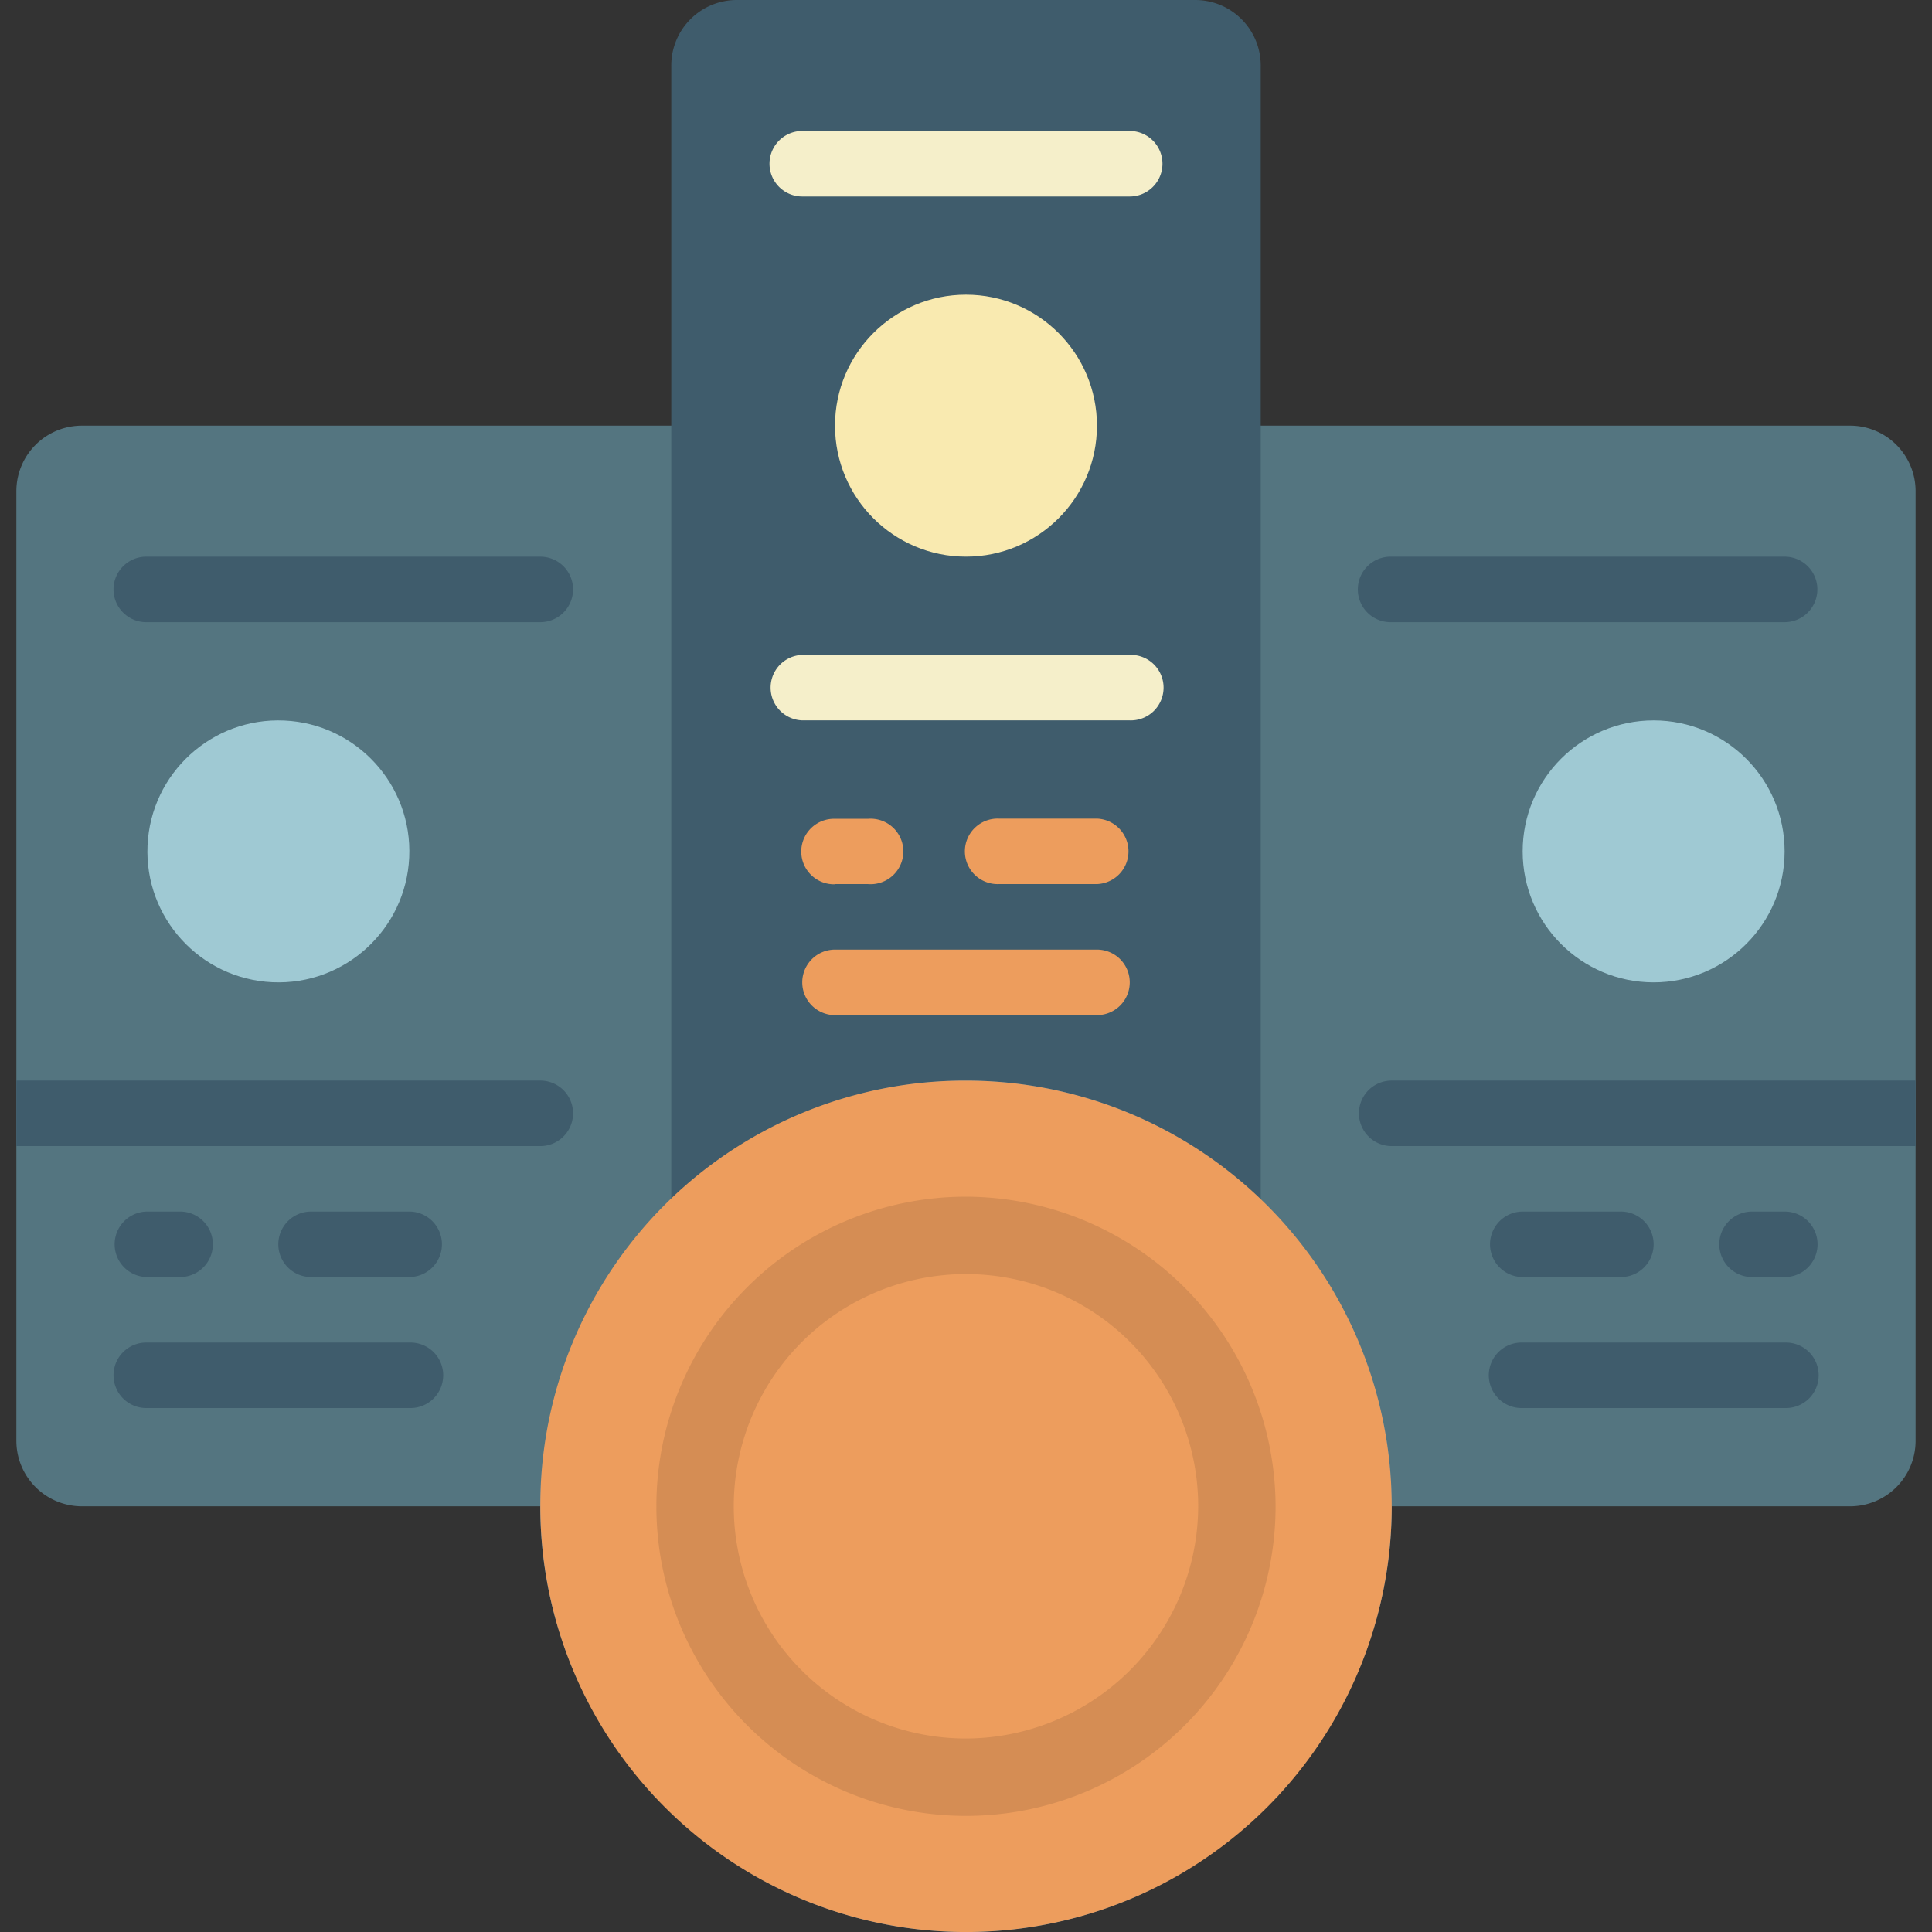 <svg id="Capa_1" data-name="Capa 1" xmlns="http://www.w3.org/2000/svg" viewBox="0 0 512.01 512.01"><rect x="0" y="0" width="512.01" height="512.01" fill="#333333" stroke="none"/><defs><style>.cls-1{fill:#547580;}.cls-2{fill:#3f5c6c;}.cls-3{fill:#9fc9d3;}.cls-4{fill:#ed9d5d;}.cls-5{fill:#f9eab0;}.cls-6{fill:#f5efca;}.cls-7{fill:#3b97d3;}.cls-8{fill:#2980ba;}.cls-9{fill:#d58d54;}</style></defs><title>bronze</title><path class="cls-1" d="M368.82,112.81H490.31a17.36,17.36,0,0,1,17.35,17.36V381.83a17.35,17.35,0,0,1-17.35,17.36H21.7A17.36,17.36,0,0,1,4.34,381.83V130.17A17.36,17.36,0,0,1,21.7,112.81Z"/><path class="cls-2" d="M39.06,338.44h8.67a8.68,8.68,0,0,0,0-17.36H39.06a8.68,8.68,0,0,0,0,17.36Z"/><path class="cls-2" d="M82.44,338.44h26a8.68,8.68,0,0,0,0-17.36h-26a8.68,8.68,0,0,0,0,17.36Z"/><path class="cls-2" d="M108.48,355.8H39.06a8.68,8.68,0,1,0,0,17.35h69.42a8.68,8.68,0,1,0,0-17.35Z"/><circle class="cls-3" cx="73.77" cy="225.63" r="34.71" transform="translate(-154.97 289.09) rotate(-87.4)"/><path class="cls-2" d="M151.87,156.2a8.68,8.68,0,0,1-8.68,8.68H39.06a8.68,8.68,0,1,1,0-17.35H143.19A8.67,8.67,0,0,1,151.87,156.2Z"/><path class="cls-2" d="M4.34,286.37H143.19a8.68,8.68,0,0,1,0,17.36H4.34Z"/><path class="cls-2" d="M473,338.44h-8.68a8.68,8.68,0,0,1,0-17.36H473a8.68,8.68,0,0,1,0,17.36Z"/><path class="cls-2" d="M429.56,338.44h-26a8.68,8.68,0,1,1,0-17.36h26a8.68,8.68,0,0,1,0,17.36Z"/><path class="cls-2" d="M403.53,355.8H473a8.68,8.68,0,1,1,0,17.35H403.53a8.68,8.68,0,1,1,0-17.35Z"/><circle class="cls-3" cx="438.24" cy="225.63" r="34.71"/><path class="cls-2" d="M481.63,156.2a8.67,8.67,0,0,1-8.68,8.68H368.82a8.68,8.68,0,1,1,0-17.35H473A8.66,8.66,0,0,1,481.63,156.2Z"/><path class="cls-2" d="M368.82,286.37H507.66v17.36H368.82a8.68,8.68,0,0,1,0-17.36Z"/><path class="cls-2" d="M195.26,0H316.75a17.36,17.36,0,0,1,17.36,17.36V364.47H177.9V17.36A17.36,17.36,0,0,1,195.26,0Z"/><path class="cls-4" d="M221.29,234.3H230A8.68,8.68,0,1,0,230,217h-8.68a8.68,8.68,0,1,0,0,17.35Z"/><path class="cls-4" d="M264.68,234.3h26a8.68,8.68,0,0,0,0-17.35h-26a8.68,8.68,0,1,0,0,17.35Z"/><path class="cls-4" d="M290.72,251.66H221.29a8.68,8.68,0,1,0,0,17.36h69.43a8.68,8.68,0,0,0,0-17.36Z"/><circle class="cls-5" cx="256" cy="112.81" r="34.71"/><path class="cls-6" d="M212.61,52.07h86.78a8.68,8.68,0,1,0,0-17.36H212.61a8.68,8.68,0,0,0,0,17.36Z"/><path class="cls-6" d="M299.39,173.56H212.61a8.68,8.68,0,0,0,0,17.35h86.78a8.68,8.68,0,1,0,0-17.35Z"/><circle class="cls-7" cx="256" cy="399.19" r="104.14"/><path class="cls-8" d="M339.16,475.15a112.1,112.1,0,0,0,0-151.93,8.13,8.13,0,0,0-.47-.81,7,7,0,0,0-.82-.61,112.32,112.32,0,0,0-163.73,0,8,8,0,0,0-.82.62,8.13,8.13,0,0,0-.47.81,112.1,112.1,0,0,0,0,151.93,8.13,8.13,0,0,0,.47.81,7.05,7.05,0,0,0,.82.62,112.3,112.3,0,0,0,163.77-.06,6.16,6.16,0,0,0,.78-.56A8.28,8.28,0,0,0,339.16,475.15ZM161,407.86h34.49a197.48,197.48,0,0,0,5.15,38.27A113.5,113.5,0,0,0,181,458.07,94.92,94.92,0,0,1,161,407.86Zm20-67.55a114.13,114.13,0,0,0,19.61,11.94,198.15,198.15,0,0,0-5.15,38.26H161A94.92,94.92,0,0,1,181,340.31Zm170,50.2h-34.5a197.36,197.36,0,0,0-5.14-38.26A114.13,114.13,0,0,0,331,340.31,94.92,94.92,0,0,1,351,390.51ZM247.33,346.74a113.29,113.29,0,0,1-25.48-4.94c6.57-18.23,15.88-30.87,25.48-35.75Zm0,17.36v26.41h-34.5a180.22,180.22,0,0,1,4.16-32,130.35,130.35,0,0,0,30.34,5.57Zm0,43.76v26.4A130.26,130.26,0,0,0,217,439.83a181.09,181.09,0,0,1-4.12-32Zm0,43.77v40.7c-9.6-4.89-18.91-17.54-25.48-35.76A113.85,113.85,0,0,1,247.33,451.63Zm17.35,0a113.85,113.85,0,0,1,25.48,4.94c-6.57,18.23-15.88,30.87-25.48,35.76Zm0-17.36V407.86h34.5a180,180,0,0,1-4.16,32,130.43,130.43,0,0,0-30.34-5.56Zm0-43.76v-26.4a130.6,130.6,0,0,0,30.37-5.57,180.18,180.18,0,0,1,4.13,32Zm0-43.77V306c9.6,4.89,18.91,17.54,25.48,35.76A112.84,112.84,0,0,1,264.68,346.74Zm41.66-11.52a114.2,114.2,0,0,0-11.29-23A95.51,95.51,0,0,1,319,327.64,98.1,98.1,0,0,1,306.34,335.22Zm-100.67,0A98.83,98.83,0,0,1,193,327.65,95.56,95.56,0,0,1,217,312.18,114.7,114.7,0,0,0,205.67,335.22Zm0,127.93a114.7,114.7,0,0,0,11.28,23A95.46,95.46,0,0,1,193,470.73,98.56,98.56,0,0,1,205.67,463.15Zm100.67,0A99.59,99.59,0,0,1,319,470.73a95.8,95.8,0,0,1-23.95,15.46A114.7,114.7,0,0,0,306.34,463.15Zm5.05-17a196.68,196.68,0,0,0,5.13-38.27H351a94.92,94.92,0,0,1-20,50.21,114.13,114.13,0,0,0-19.61-11.94Z"/><path class="cls-4" d="M256,286.38A112.82,112.82,0,1,1,143.19,399.19,112.49,112.49,0,0,1,256,286.38Zm0,0"/><path class="cls-9" d="M256,317.14a82.05,82.05,0,1,0,82.05,82.05A82.29,82.29,0,0,0,256,317.14Zm0,143.59a61.54,61.54,0,1,1,61.54-61.54A61.72,61.72,0,0,1,256,460.73Zm0,0"/></svg>